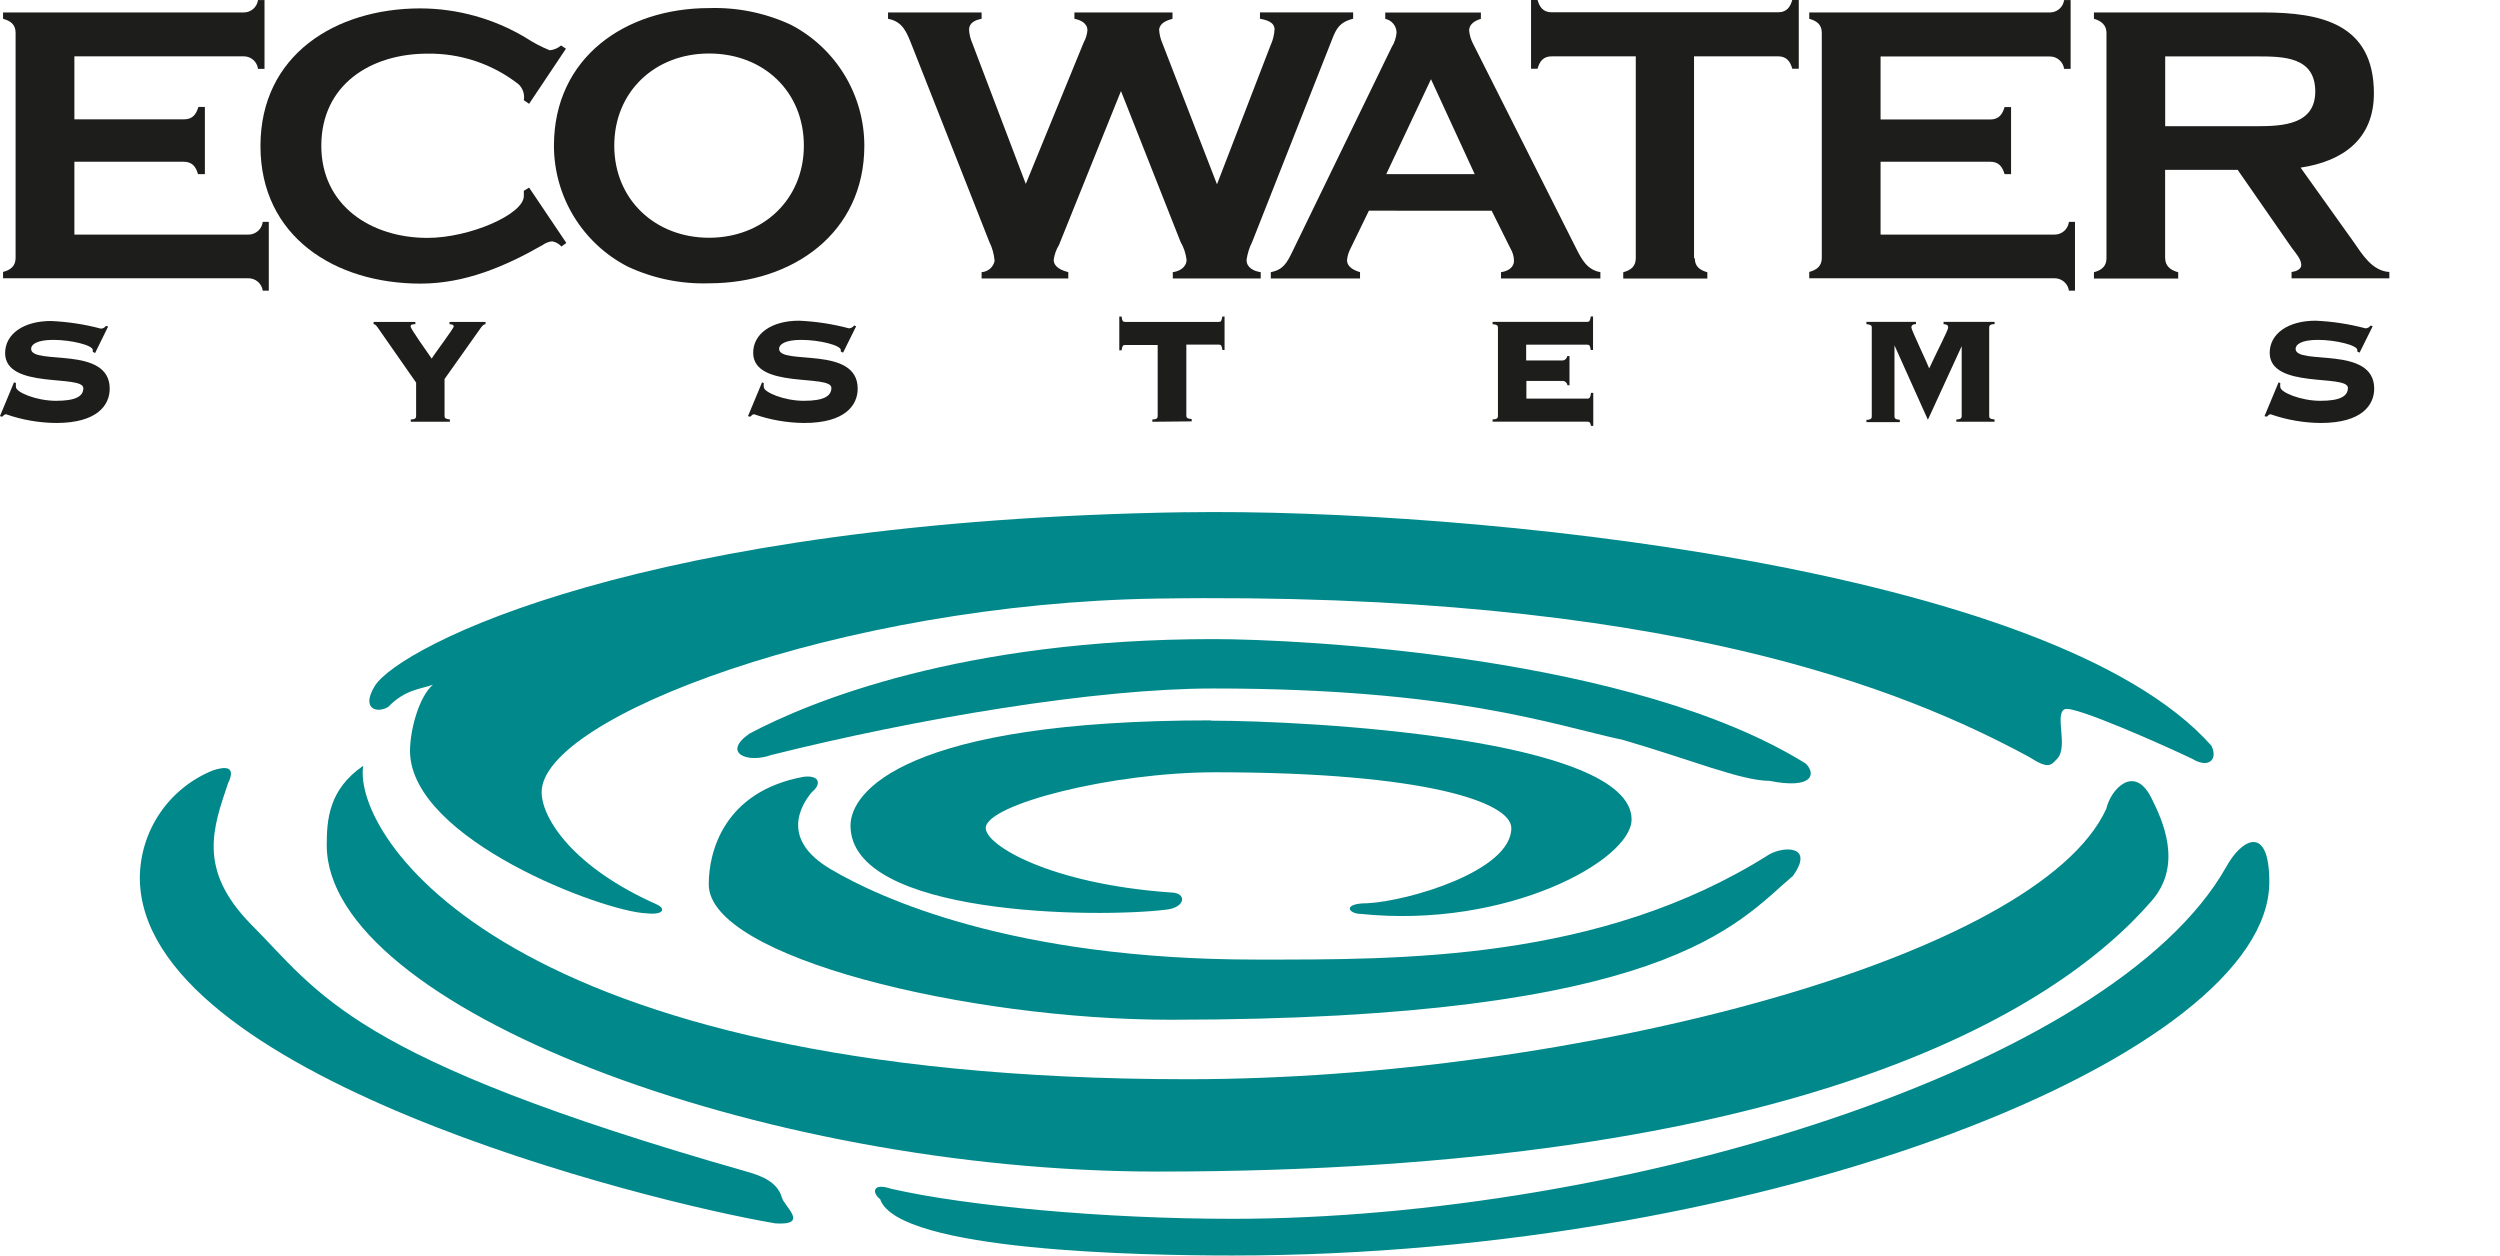 <svg width="436" height="219" viewBox="0 0 436 219" fill="none" xmlns="http://www.w3.org/2000/svg">
<g clip-path="url(#clip0_1163_2511)">
<path d="M12.973 40.916H43.278C43.903 40.927 44.51 40.705 44.98 40.294C45.451 39.882 45.752 39.31 45.825 38.689H46.878V50.689H45.825C45.737 50.08 45.429 49.524 44.96 49.127C44.491 48.729 43.893 48.516 43.278 48.529H0.533V47.422C1.866 47.076 2.72 46.382 2.72 44.982V5.718C2.72 4.251 1.8 3.624 0.533 3.278V2.171H42.531C43.134 2.17 43.716 1.951 44.169 1.554C44.623 1.156 44.917 0.609 44.998 0.011H46.131V12.011H44.998C44.923 11.408 44.632 10.854 44.177 10.452C43.723 10.049 43.138 9.826 42.531 9.824H12.973V20.81H32.118C33.598 20.81 34.238 19.904 34.598 18.65H35.732V30.37H34.532C34.172 29.116 33.545 28.21 32.052 28.21H12.973V40.943V40.916Z" fill="#1D1D1B"/>
<path d="M98.769 42.369L97.915 42.996C97.495 42.514 96.92 42.193 96.289 42.089C95.701 42.15 95.139 42.366 94.662 42.716C88.089 46.476 81.09 49.462 73.33 49.462C58.491 49.462 45.425 41.329 45.425 25.463C45.425 9.597 58.491 1.464 73.33 1.464C79.777 1.488 86.099 3.242 91.636 6.544C92.973 7.423 94.393 8.169 95.876 8.771C96.604 8.699 97.293 8.406 97.849 7.931L98.702 8.491L92.276 18.104L91.356 17.477C91.444 16.973 91.406 16.454 91.246 15.968C91.085 15.482 90.807 15.043 90.436 14.691C85.903 11.15 80.294 9.268 74.543 9.357C64.65 9.357 56.037 14.784 56.037 25.423C56.037 35.863 64.73 41.489 74.543 41.489C81.89 41.489 91.356 37.383 91.356 34.183V33.276L92.276 32.716L98.769 42.369Z" fill="#1D1D1B"/>
<path d="M123.661 49.409C118.764 49.566 113.899 48.565 109.462 46.489C105.591 44.494 102.344 41.472 100.076 37.754C97.809 34.035 96.61 29.765 96.609 25.41C96.609 10.037 109.048 1.411 123.674 1.411C128.597 1.253 133.488 2.254 137.954 4.331C141.807 6.341 145.037 9.368 147.291 13.085C149.545 16.801 150.738 21.064 150.74 25.41C150.74 40.649 138.234 49.409 123.674 49.409H123.661ZM123.661 9.331C114.195 9.331 107.128 15.997 107.128 25.397C107.128 34.796 114.261 41.463 123.661 41.463C133.06 41.463 140.193 34.796 140.193 25.397C140.193 15.997 133.194 9.331 123.661 9.331ZM184.685 42.729C184.204 43.514 183.89 44.39 183.765 45.303C183.765 46.636 185.245 47.182 186.311 47.462V48.569H171.192V47.462C171.731 47.431 172.244 47.223 172.654 46.871C173.063 46.52 173.346 46.044 173.459 45.516C173.369 44.356 173.057 43.224 172.539 42.183L159.046 7.944C158.126 5.651 157.486 3.771 154.873 3.278V2.171H171.192V3.278C170.139 3.491 169.005 3.904 169.005 5.224C169.058 6.015 169.247 6.791 169.565 7.518L178.898 32.076L189.005 7.384C189.365 6.74 189.583 6.026 189.645 5.291C189.645 4.038 188.445 3.478 187.378 3.278V2.171H204.484V3.278C203.497 3.558 202.297 3.971 202.151 5.158C202.195 5.971 202.385 6.771 202.711 7.518L212.243 32.143L221.576 7.931C221.985 7.055 222.225 6.109 222.283 5.144C222.283 3.811 220.803 3.478 219.737 3.264V2.158H235.989V3.264C233.229 3.958 232.883 5.424 231.896 7.931L218.39 42.169C217.892 43.153 217.559 44.211 217.403 45.303V45.369C217.403 46.702 218.737 47.316 219.87 47.462V48.569H204.537V47.462C205.67 47.329 206.937 46.622 206.937 45.303C206.801 44.198 206.443 43.132 205.884 42.169L195.498 15.877L184.685 42.729ZM238.736 36.743L235.562 43.276C235.212 43.924 234.994 44.636 234.922 45.369C234.922 46.622 236.256 47.182 237.189 47.462V48.569H221.63V47.462C223.816 47.049 224.456 45.796 225.376 43.916L242.709 8.224C243.2 7.449 243.493 6.566 243.562 5.651C243.549 5.092 243.347 4.554 242.988 4.126C242.63 3.697 242.136 3.403 241.589 3.291V2.184H258.268V3.291C257.281 3.571 256.215 4.198 256.215 5.304C256.286 6.08 256.503 6.835 256.855 7.531L274.867 43.289C275.854 45.236 276.774 47.049 279.107 47.462V48.569H261.775V47.462C262.828 47.329 263.961 46.769 264.041 45.582C264.047 44.773 263.825 43.979 263.401 43.289L260.148 36.756L238.736 36.743ZM249.548 13.851L241.762 30.37H257.188L249.562 13.811L249.548 13.851ZM295.573 45.036C295.573 46.502 296.493 47.129 297.76 47.476V48.582H283.094V47.476C284.427 47.129 285.28 46.436 285.28 45.036V9.824H270.614C269.134 9.824 268.494 10.731 268.148 11.984H267.014V-0.015H268.148C268.494 1.238 269.134 2.144 270.614 2.144H310.106C311.586 2.144 312.226 1.238 312.572 -0.015H313.706V11.984H312.572C312.226 10.731 311.586 9.824 310.106 9.824H295.44V45.036H295.573ZM327.972 40.916H358.277C358.902 40.927 359.509 40.705 359.979 40.294C360.45 39.882 360.751 39.31 360.823 38.689H361.877V50.689H360.823C360.736 50.08 360.428 49.524 359.959 49.127C359.49 48.729 358.892 48.516 358.277 48.529H315.532V47.422C316.865 47.076 317.719 46.382 317.719 44.983V5.718C317.719 4.251 316.799 3.624 315.532 3.278V2.171H357.504C358.109 2.173 358.694 1.955 359.15 1.558C359.606 1.161 359.903 0.611 359.983 0.011H361.117V12.011H359.983C359.903 11.411 359.606 10.861 359.15 10.464C358.694 10.066 358.109 9.849 357.504 9.851H327.972V20.837H347.117C348.597 20.837 349.237 19.93 349.597 18.677H350.73V30.37H349.597C349.237 29.116 348.611 28.21 347.117 28.21H327.972V40.943V40.916ZM377.609 45.036C377.609 46.369 378.529 47.129 379.876 47.476V48.582H365.183V47.476C366.516 47.129 367.37 46.436 367.37 45.036V5.718C367.37 4.384 366.45 3.624 365.183 3.278V2.171H394.648C404.755 2.171 414.008 4.118 414.008 16.29C414.008 24.223 408.674 28.117 401.222 29.236L410.408 42.103C411.968 44.329 413.661 47.249 416.701 47.436V48.542H399.648V47.436C400.288 47.369 401.341 47.022 401.341 46.249V46.182C401.341 45.209 400.288 44.023 399.715 43.263L390.249 29.623H377.596V45.036H377.609ZM393.609 22.01C398.128 22.01 403.781 21.73 403.781 15.957C403.781 9.904 398.275 9.837 393.609 9.837H377.609V22.01H393.609ZM2.453 66.662L2.786 66.822C2.748 67.051 2.748 67.285 2.786 67.515C2.786 68.408 6.333 69.901 9.773 69.901C13.213 69.901 14.533 69.115 14.533 67.701C14.533 65.248 0.893 67.968 0.893 61.582C0.893 58.275 4.066 55.982 8.893 55.982C11.834 56.113 14.753 56.56 17.599 57.315C17.776 57.31 17.95 57.262 18.105 57.176C18.261 57.09 18.393 56.969 18.492 56.822L18.852 56.955L16.586 61.568L16.186 61.368V61.035C16.186 60.208 12.413 59.275 9.306 59.275C6.426 59.275 5.426 60.075 5.426 60.835C5.426 63.782 19.132 60.168 19.132 67.781C19.132 70.635 16.986 73.768 9.799 73.768C6.821 73.743 3.866 73.23 1.053 72.248C0.787 72.248 0.587 72.475 0.387 72.674L-0.013 72.581L2.44 66.688L2.453 66.662ZM78.383 56.142H84.676V56.542C84.343 56.542 84.116 56.835 83.876 57.142L77.53 66.102V72.555C77.53 72.848 77.636 73.088 78.463 73.154V73.555H71.637V73.154C72.463 73.154 72.57 72.861 72.57 72.555V66.728L66.25 57.662C65.557 56.635 65.45 56.542 65.157 56.542V56.142H72.437V56.542C72.037 56.542 71.61 56.542 71.61 56.942C71.61 57.342 74.197 60.942 75.29 62.542C75.65 61.875 79.13 57.275 79.13 56.942C79.13 56.609 78.703 56.542 78.396 56.542V56.142H78.383ZM132.874 66.662L133.207 66.822C133.168 67.051 133.168 67.285 133.207 67.515C133.207 68.408 136.754 69.901 140.193 69.901C143.633 69.901 144.993 69.101 144.993 67.648C144.993 65.195 131.354 67.915 131.354 61.528C131.354 58.222 134.527 55.929 139.354 55.929C142.295 56.059 145.214 56.506 148.06 57.262C148.237 57.256 148.411 57.209 148.566 57.123C148.721 57.037 148.854 56.916 148.953 56.769L149.313 56.902L147.033 61.502L146.633 61.302V61.035C146.633 60.208 142.86 59.275 139.753 59.275C136.874 59.275 135.874 60.075 135.874 60.835C135.874 63.782 149.58 60.168 149.58 67.781C149.58 70.635 147.433 73.768 140.247 73.768C137.272 73.742 134.322 73.229 131.514 72.248C131.247 72.248 131.047 72.475 130.847 72.674L130.447 72.581L132.9 66.688L132.874 66.662ZM200.964 73.555V73.154C201.791 73.154 201.897 72.861 201.897 72.555V60.168H196.204C195.844 60.168 195.711 60.328 195.604 61.102H195.204V55.209H195.604C195.698 55.969 195.831 56.142 196.204 56.142H212.563C212.923 56.142 213.057 55.982 213.163 55.209H213.563V61.035H213.19C213.083 60.275 212.963 60.102 212.59 60.102H206.897V72.488C206.897 72.781 206.99 73.021 207.83 73.088V73.488L200.964 73.555ZM273.761 67.195H273.361C273.346 67.079 273.308 66.967 273.25 66.866C273.191 66.764 273.113 66.676 273.02 66.605C272.927 66.534 272.821 66.483 272.708 66.454C272.594 66.424 272.476 66.418 272.361 66.435H266.201V69.515H276.867C277.227 69.515 277.361 69.355 277.467 68.515H277.867V74.275H277.467C277.361 73.715 277.241 73.541 276.867 73.541H260.308V73.141C261.135 73.141 261.241 72.848 261.241 72.541V57.129C261.241 56.835 261.148 56.595 260.308 56.529V56.129H276.827C277.187 56.129 277.321 55.969 277.427 55.195H277.827V61.035H277.427C277.321 60.275 277.201 60.115 276.827 60.115H266.161V62.862H272.321C272.436 62.879 272.554 62.872 272.668 62.843C272.781 62.814 272.887 62.762 272.98 62.691C273.073 62.621 273.151 62.532 273.21 62.431C273.268 62.33 273.306 62.218 273.321 62.102H273.721V67.261L273.761 67.195ZM341.184 73.555V73.154C342.011 73.154 342.118 72.861 342.118 72.555V60.368L336.224 73.208L330.398 60.235V72.621C330.398 72.915 330.491 73.154 331.331 73.221V73.621H325.505V73.221C326.332 73.221 326.438 72.928 326.438 72.621V57.129C326.438 56.835 326.345 56.595 325.505 56.529V56.129H334.145V56.529C333.611 56.529 333.345 56.729 333.345 57.129C333.345 57.529 336.131 63.355 336.451 64.248C337.971 60.968 339.758 57.582 339.758 57.129C339.758 56.675 339.491 56.569 338.958 56.529V56.129H347.851V56.529C347.024 56.529 346.917 56.822 346.917 57.129V72.555C346.917 72.848 347.011 73.088 347.851 73.154V73.555H341.184ZM397.355 66.662L397.688 66.822C397.649 67.051 397.649 67.285 397.688 67.515C397.688 68.408 401.235 69.901 404.675 69.901C408.115 69.901 409.474 69.101 409.474 67.648C409.474 65.195 395.835 67.915 395.835 61.528C395.835 58.222 399.008 55.929 403.835 55.929C406.776 56.059 409.695 56.506 412.541 57.262C412.718 57.256 412.892 57.209 413.047 57.123C413.202 57.037 413.335 56.916 413.434 56.769L413.794 56.902L411.514 61.502L411.114 61.302V61.035C411.114 60.208 407.341 59.275 404.235 59.275C401.355 59.275 400.355 60.075 400.355 60.835C400.355 63.782 414.061 60.168 414.061 67.781C414.061 70.635 411.914 73.768 404.728 73.768C401.754 73.742 398.803 73.228 395.995 72.248C395.728 72.248 395.528 72.475 395.328 72.674L394.928 72.581L397.382 66.688L397.355 66.662Z" fill="#1D1D1B"/>
<path d="M206.804 89.34C255.842 88.594 357.85 98.673 385.662 130.045C386.822 132.272 385.356 134.165 382.329 132.338C377.809 130.165 361.597 122.926 360.103 123.686C358.237 124.459 360.77 130.232 358.77 132.325C357.664 133.472 357.304 134.218 353.89 132.018C332.345 120.366 290.52 103.033 201.791 104.393C146.753 105.233 94.262 125.139 94.462 138.232C94.529 142.725 99.902 151.258 114.608 157.764C116.115 158.484 115.755 159.617 112.755 159.284C105.262 159.017 71.743 146.431 71.503 131.085C71.503 126.965 73.223 121.326 75.503 119.419C73.263 120.206 70.65 120.246 67.704 123.286C65.85 124.432 62.837 123.739 65.397 119.579C69.783 112.766 111.768 90.78 206.857 89.327L206.804 89.34Z" fill="#00888A"/>
<path d="M211.59 111.459C227.31 111.459 284.92 114.459 314.932 133.178C316.799 135.045 316.052 137.672 308.573 136.178C303.706 136.178 294.72 132.432 283.107 129.059C270.748 126.392 253.522 120.072 211.59 120.072C190.991 120.072 159.926 125.312 134.461 131.685C130.341 133.178 125.848 131.312 130.714 127.939C141.194 122.366 167.779 111.459 211.59 111.459Z" fill="#00888A"/>
<path d="M211.217 125.685C227.696 125.685 284.547 128.685 284.547 142.911C284.547 150.031 262.828 162.004 237.376 159.391C235.136 159.391 234.003 157.524 238.496 157.524C245.602 157.151 263.575 151.911 263.575 144.418C263.575 139.925 248.602 134.685 211.91 134.685C193.938 134.685 171.912 140.298 171.912 144.418C171.912 147.418 183.138 154.151 204.111 155.644C207.111 155.644 206.777 158.311 203.364 158.644C191.365 160.137 148.327 159.764 148.327 143.978C148.327 137.992 158.06 125.632 211.23 125.632L211.217 125.685Z" fill="#00888A"/>
<path d="M123.608 154.151C123.608 148.538 126.274 138.045 140.087 135.485C142.753 135.112 143.46 136.605 141.58 138.152C139.714 140.391 135.967 146.391 144.953 151.631C153.193 156.497 176.405 167.35 219.083 167.35C244.175 167.35 278.987 167.723 308.573 149.004C311.239 147.511 316.439 147.511 312.692 152.751C302.959 160.99 290.973 177.843 204.111 177.843C168.912 177.843 123.608 166.99 123.608 154.257V154.151Z" fill="#00888A"/>
<path d="M207.097 188.216C274.121 188.216 355.37 167.243 367.343 141.045C368.09 137.672 372.21 133.178 375.21 139.178C377.076 142.925 380.823 150.778 375.21 157.151C358.357 176.616 313.052 204.322 201.884 204.322C132.247 204.322 56.984 175.496 56.984 147.404C56.984 142.911 57.357 137.672 63.344 133.552C61.477 145.551 87.676 188.216 207.124 188.216H207.097Z" fill="#00888A"/>
<path d="M37.105 134.365C39.345 133.618 41.225 133.618 39.772 136.605C37.105 144.471 34.532 151.578 43.518 160.937C55.877 173.297 60.744 184.523 130.381 204.375C133.047 205.122 135.62 206.242 136.367 208.868C136.74 210.362 141.233 213.735 135.247 213.361C112.741 209.562 24.386 187.469 24.386 153.031C24.424 149.009 25.654 145.089 27.92 141.766C30.187 138.444 33.388 135.868 37.118 134.365H37.105ZM153.553 209.188C152.06 208.068 152.06 206.188 155.419 207.322C168.526 210.322 192.484 212.561 214.95 212.561C282.72 212.561 368.463 186.349 388.275 151.151C390.942 146.284 395.768 143.658 395.768 153.817C395.768 183.776 308.906 218.961 214.923 218.961C199.204 218.961 156.886 218.215 153.526 209.228L153.553 209.188Z" fill="#00888A"/>
</g>
<defs>
<clipPath id="clip0_1163_2511">
<rect width="436" height="219" fill="white"/>
</clipPath>
</defs>
</svg>
